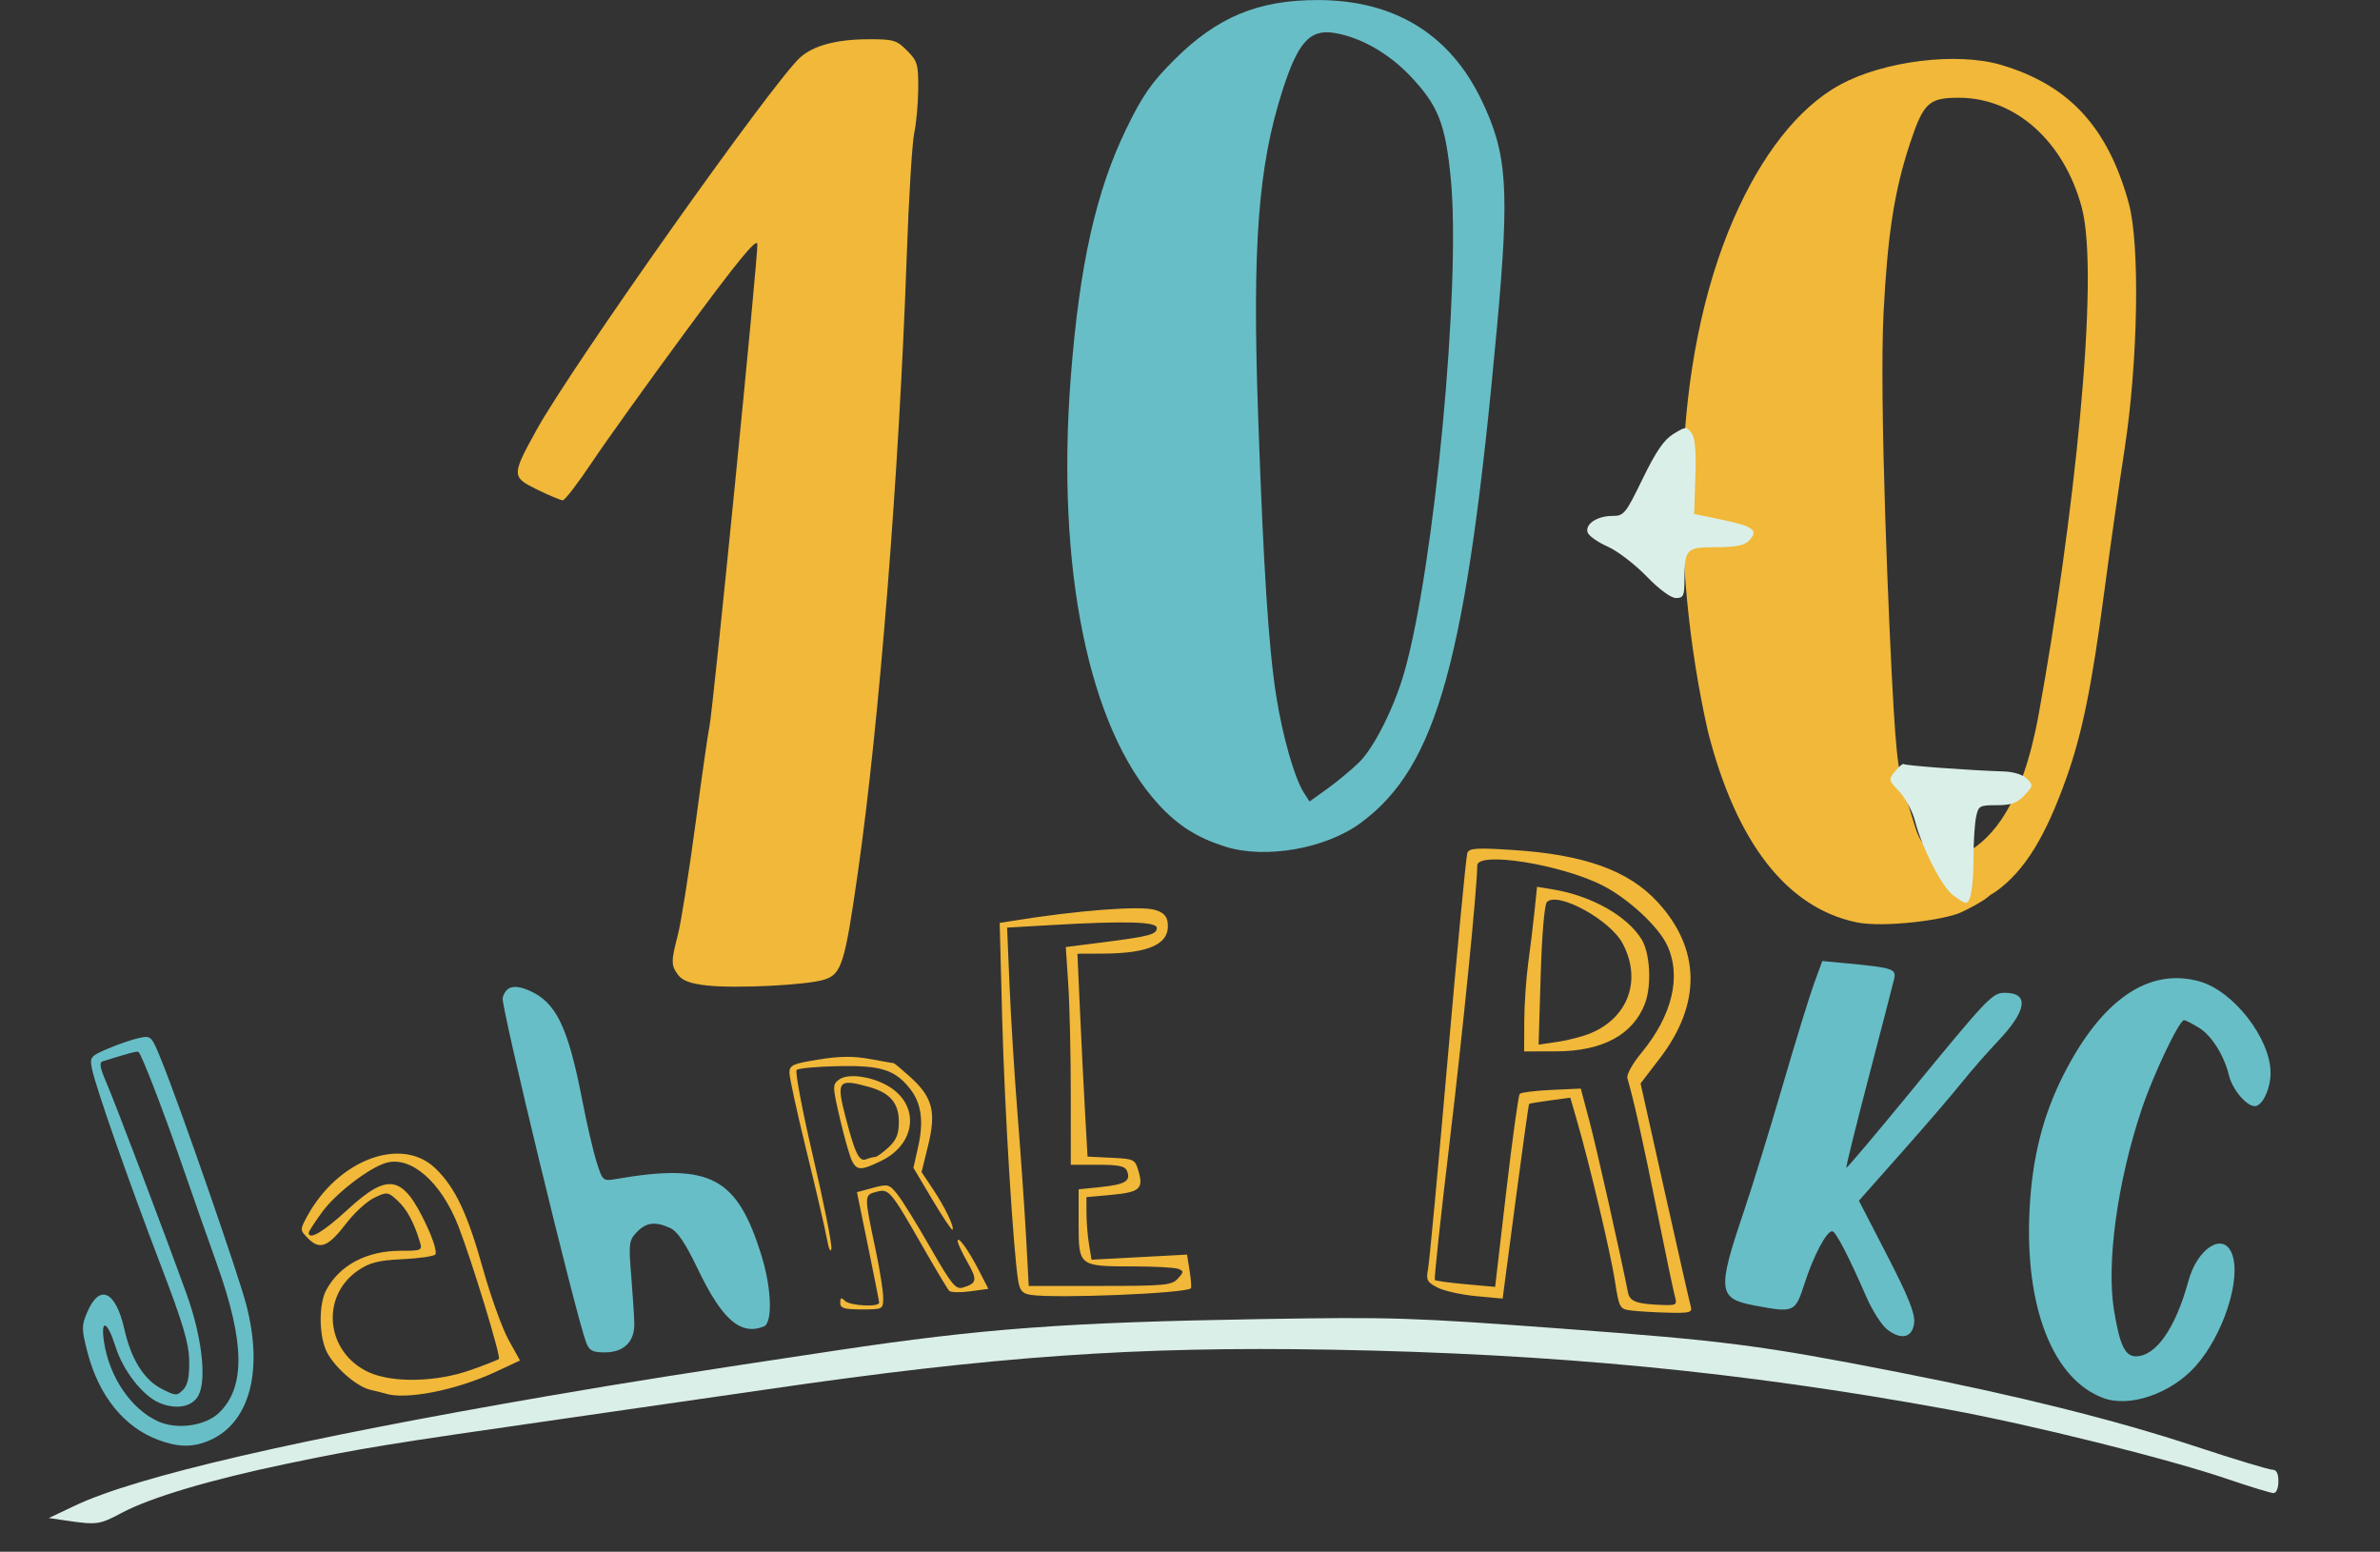 <?xml version="1.0" encoding="UTF-8" standalone="no"?>
<!-- Created with Inkscape (http://www.inkscape.org/) -->

<svg
   version="1.1"
   id="svg1"
   width="609"
   height="397"
   viewBox="0 0 609 397"
   sodipodi:docname="image(3).svg"
   inkscape:version="1.3.2 (091e20e, 2023-11-25, custom)"
   xmlns:inkscape="http://www.inkscape.org/namespaces/inkscape"
   xmlns:sodipodi="http://sodipodi.sourceforge.net/DTD/sodipodi-0.dtd"
   xmlns="http://www.w3.org/2000/svg"
   xmlns:svg="http://www.w3.org/2000/svg">
  <rect x="0" y="0" width="609" height="397" fill="#333333" stroke="none"/>
  <defs
     id="defs1" />
  <sodipodi:namedview
     id="namedview1"
     pagecolor="#505050"
     bordercolor="#ffffff"
     borderopacity="1"
     inkscape:showpageshadow="0"
     inkscape:pageopacity="0"
     inkscape:pagecheckerboard="1"
     inkscape:deskcolor="#505050"
     inkscape:zoom="1.4319899"
     inkscape:cx="205.65787"
     inkscape:cy="280.37907"
     inkscape:window-width="3440"
     inkscape:window-height="1351"
     inkscape:window-x="2151"
     inkscape:window-y="1338"
     inkscape:window-maximized="1"
     inkscape:current-layer="g1" />
  <g
     inkscape:groupmode="layer"
     inkscape:label="Image"
     id="g1">
    <g
       id="g2"
       style="display:inline">
      <path
         style="fill:#f1b839"
         d="m 98.5,356.509 c -0.55,-0.183 -2.229,-0.604 -3.732,-0.935 -3.665,-0.808 -9.749,-6.284 -11.417,-10.275 -1.754,-4.198 -1.728,-11.674 0.054,-15.097 C 86.77,323.734 93.772,320 102.535,320 c 5.344,0 5.568,-0.103 4.912,-2.25 -1.56,-5.107 -3.33,-8.379 -5.729,-10.59 -2.45,-2.258 -2.658,-2.283 -5.943,-0.724 -1.872,0.888 -5.096,3.834 -7.164,6.546 -4.581,6.007 -6.748,6.882 -9.708,3.921 -2.165,-2.165 -2.171,-2.25 -0.388,-5.562 7.888,-14.648 24.251,-20.806 32.931,-12.394 5.048,4.893 8.153,11.457 12.136,25.654 1.99,7.094 4.937,15.278 6.548,18.186 l 2.93,5.288 -6.28,2.923 c -10.16,4.729 -23.076,7.245 -28.28,5.509 z m 21.858,-5.971 c 3.772,-1.331 7.057,-2.619 7.3,-2.862 0.568,-0.568 -6.914,-25.096 -10.352,-33.934 -4.405,-11.326 -12.135,-18.09 -18.541,-16.227 -4.326,1.258 -12.802,7.767 -16.274,12.497 C 80.571,312.628 79,315.045 79,315.384 c 0,2.013 3.729,-0.198 9.925,-5.884 10.539,-9.672 14.173,-8.925 20.301,4.171 1.71,3.654 2.647,6.835 2.151,7.303 -0.483,0.457 -4.293,0.992 -8.468,1.189 -6.062,0.287 -8.326,0.86 -11.245,2.848 -9.796,6.669 -8.284,21.078 2.736,26.083 6.077,2.76 17.237,2.52 25.957,-0.557 z m 297.064,-15.248 c -2.996,-0.38 -3.109,-0.586 -4.214,-7.697 -1.125,-7.238 -6.517,-29.972 -9.729,-41.02 l -1.667,-5.734 -5.156,0.694 c -2.836,0.382 -5.257,0.782 -5.381,0.889 -0.124,0.107 -1.699,11.36 -3.5,25.006 l -3.275,24.811 -6.827,-0.633 c -3.755,-0.348 -8.188,-1.337 -9.852,-2.198 -2.669,-1.38 -2.952,-1.937 -2.407,-4.736 0.34,-1.744 2.61,-26.069 5.046,-54.055 2.436,-27.986 4.687,-51.556 5.002,-52.378 0.485,-1.263 2.295,-1.383 11.707,-0.773 18.27,1.184 29.536,5.235 36.961,13.29 11.065,12.004 11.271,26.078 0.586,40.018 l -4.921,6.421 6.173,27.652 c 3.395,15.209 6.397,28.44 6.67,29.402 0.439,1.546 -0.241,1.731 -5.821,1.59 -3.475,-0.088 -7.703,-0.336 -9.396,-0.551 z M 428.593,331.75 c -0.352,-1.238 -2.449,-11.25 -4.66,-22.25 -3.512,-17.471 -5.846,-27.92 -7.509,-33.612 -0.269,-0.921 1.252,-3.697 3.55,-6.478 7.972,-9.648 10.357,-19.696 6.568,-27.68 C 424.269,236.94 416.533,229.811 410.037,226.519 399.365,221.111 378,217.73 378,221.45 c 0,5.634 -3.704,42.658 -7.137,71.346 -2.257,18.863 -3.928,34.472 -3.713,34.688 0.215,0.215 3.774,0.698 7.909,1.073 l 7.518,0.681 2.838,-24.369 c 1.561,-13.403 3.118,-24.663 3.462,-25.024 0.343,-0.36 3.998,-0.81 8.121,-1 l 7.497,-0.345 2.255,8.5 c 1.822,6.869 7.893,33.86 9.825,43.681 0.453,2.301 2.252,2.953 8.792,3.183 3.557,0.125 3.815,-0.044 3.226,-2.114 z m -38.56,-70.5 c 0.018,-4.263 0.467,-10.9 0.998,-14.75 0.531,-3.85 1.259,-9.841 1.618,-13.312 l 0.653,-6.312 4.1,0.678 c 9.859,1.63 19.017,6.804 22.681,12.813 2.149,3.524 2.58,11.753 0.855,16.319 -3.034,8.031 -10.841,12.262 -22.686,12.293 L 390,269 Z M 407,264.352 c 9.722,-4.05 13.152,-13.724 8.168,-23.037 -3.221,-6.018 -16.582,-13.302 -19.34,-10.543 -0.626,0.626 -1.281,8.339 -1.594,18.781 l -0.532,17.719 4.899,-0.731 c 2.694,-0.402 6.474,-1.387 8.399,-2.189 z M 215,333.3 c 0,-1.322 0.267,-1.433 1.2,-0.5 1.297,1.297 8.828,1.684 8.757,0.45 -0.024,-0.412 -1.311,-6.937 -2.861,-14.499 l -2.818,-13.749 4.078,-1.098 c 3.864,-1.04 4.195,-0.952 6.297,1.685 1.221,1.531 5.011,7.66 8.422,13.62 5.416,9.462 6.471,10.756 8.314,10.201 3.608,-1.086 3.761,-1.944 1.159,-6.496 -1.388,-2.428 -2.515,-4.865 -2.504,-5.415 0.029,-1.475 2.779,2.343 5.487,7.621 l 2.372,4.621 -4.644,0.637 c -2.554,0.35 -4.972,0.296 -5.372,-0.121 C 242.486,329.841 239.583,325 236.435,319.5 c -8.614,-15.049 -8.955,-15.457 -12.19,-14.58 -3.159,0.856 -3.158,0.749 -0.192,14.813 1.071,5.078 1.947,10.59 1.947,12.25 0,2.991 -0.049,3.017 -5.5,3.017 -4.51,0 -5.5,-0.306 -5.5,-1.7 z m 48.783,-2.013 c -2.153,-0.328 -2.826,-1.074 -3.244,-3.6 -1.261,-7.613 -3.497,-44.165 -4.091,-66.873 l -0.646,-24.686 3.349,-0.542 c 16.443,-2.663 32.504,-3.904 36.349,-2.808 2.134,0.608 3.084,1.558 3.292,3.29 0.649,5.406 -4.539,7.864 -16.694,7.909 l -6.402,0.024 0.661,14.75 c 0.364,8.113 0.947,19.793 1.296,25.956 l 0.634,11.206 6.072,0.294 c 5.92,0.287 6.096,0.376 7.013,3.587 1.254,4.389 0.195,5.254 -7.258,5.93 L 278,306.278 l 0.011,4.111 c 0.006,2.261 0.3,5.863 0.654,8.005 l 0.643,3.894 12.217,-0.653 12.217,-0.653 0.662,4.142 c 0.364,2.278 0.51,4.295 0.324,4.481 -1.299,1.299 -34.498,2.662 -40.944,1.681 z m 37.605,-4.163 c 1.555,-1.718 1.561,-1.929 0.073,-2.5 C 300.568,324.281 295.344,324 289.852,324 276.071,324 276,323.945 276,313.105 v -8.825 l 5.642,-0.582 c 6.237,-0.644 7.74,-1.537 6.783,-4.03 C 287.914,298.334 286.405,298 280.893,298 H 274 l -0.005,-18.25 c -0.003,-10.037 -0.291,-22.57 -0.641,-27.851 l -0.636,-9.601 9.391,-1.199 C 294.216,239.554 296,239.078 296,237.392 c 0,-1.601 -7.974,-1.816 -26.9,-0.726 l -11.4,0.657 0.635,15.089 c 0.349,8.299 1.282,23.189 2.073,33.089 0.791,9.9 1.751,23.738 2.135,30.75 l 0.697,12.75 h 18.225 c 16.555,0 18.38,-0.172 19.923,-1.876 z M 211.6,317 c -0.443,-2.475 -2.784,-12.559 -5.203,-22.409 C 203.979,284.742 202,275.691 202,274.479 c 0,-1.967 0.8,-2.333 7.436,-3.404 5.452,-0.879 8.97,-0.916 13.184,-0.137 3.161,0.584 5.888,1.062 6.061,1.062 0.172,0 2.09,1.605 4.261,3.566 5.675,5.127 6.656,8.875 4.561,17.423 l -1.687,6.884 2.885,4.314 c 3.083,4.61 5.602,9.844 5.018,10.428 -0.196,0.196 -2.523,-3.288 -5.172,-7.741 l -4.816,-8.096 1.227,-5.485 c 1.441,-6.438 0.787,-11.074 -2.074,-14.711 -3.851,-4.895 -7.421,-6.03 -18.31,-5.822 -5.459,0.105 -10.284,0.549 -10.722,0.987 -0.438,0.438 1.459,10.45 4.215,22.247 2.757,11.798 4.86,22.363 4.675,23.478 -0.192,1.153 -0.685,0.086 -1.143,-2.472 z m 6.446,-19.913 c -0.563,-1.052 -1.949,-5.881 -3.08,-10.731 -1.973,-8.46 -1.983,-8.872 -0.261,-10.156 2.284,-1.704 8.566,-0.813 12.827,1.82 7.919,4.894 6.85,14.68 -2.076,19.001 -5.084,2.461 -6.123,2.47 -7.41,0.065 z M 223.936,296 c 0.425,0 1.963,-1.104 3.418,-2.452 2.022,-1.874 2.646,-3.407 2.646,-6.5 0,-4.853 -2.235,-7.464 -7.685,-8.977 -7.914,-2.198 -8.38,-1.568 -5.889,7.969 2.367,9.064 3.427,11.23 5.17,10.562 C 222.458,296.271 223.511,296 223.936,296 Z M 180.786,252.119 c -4.018,-0.448 -6.16,-1.228 -7.218,-2.628 -1.893,-2.505 -1.902,-3.411 -0.108,-10.347 0.803,-3.104 2.846,-15.994 4.539,-28.644 1.693,-12.65 3.272,-23.675 3.508,-24.5 0.781,-2.729 12.583,-121.458 12.285,-123.589 -0.213,-1.522 -5.115,4.456 -18.043,22 -9.763,13.249 -20.682,28.477 -24.265,33.839 -3.583,5.362 -6.947,9.75 -7.477,9.75 -0.53,0 -3.47,-1.23 -6.535,-2.733 -6.602,-3.238 -6.608,-3.617 -0.23,-15.192 8.96,-16.262 60.648,-89.273 67.553,-95.42 3.348,-2.981 9.196,-4.564 17.032,-4.611 6.793,-0.041 7.54,0.169 10.25,2.879 2.672,2.672 2.919,3.51 2.88,9.75 -0.024,3.755 -0.482,8.852 -1.019,11.327 -0.536,2.475 -1.401,16.65 -1.922,31.5 -1.946,55.507 -7.037,119.633 -12.542,158 -3.31,23.07 -4.137,25.703 -8.515,27.118 -4.401,1.423 -22.7,2.333 -30.172,1.5 z m 294.259,-16.148 c -17.851,-3.753 -30.779,-20.374 -38.035,-48.899 -9.696,-43.198 -9.519,-94.318 6.71,-131.341 6.803,-15.52 16.101,-28.05 27.133,-34.055 11.23,-6.112 29.936,-8.411 41.215,-5.065 17.368,5.153 27.307,15.926 32.648,35.388 2.9,10.566 2.385,40.497 -1.084,63 -1.484,9.625 -3.823,26.05 -5.199,36.5 -3.134,23.805 -5.595,35.96 -9.554,47.188 -5.402,15.321 -10.772,24.047 -18.034,29.308 -5.675,4.111 -15.451,3.925 -16.676,-0.746 -3.219,-12.276 18.963,2.447 27.486,-44.45 8.805,-48.453 15.812,-111.978 11.015,-129.775 -4.554,-16.899 -16.981,-27.992 -31.382,-28.015 -7.755,-0.012 -9.13,1.277 -12.601,11.812 -3.953,11.995 -5.689,23.155 -6.718,43.178 -1.158,22.53 1.431,82.462 2.602,101.705 1.054,17.33 1.772,17.626 5.463,29.797 2.535,8.358 6.674,6.374 19.638,14.417 3.037,1.884 -3.324,5.326 -7.707,7.431 -4.401,2.113 -20.226,4.028 -26.921,2.62 z"
         id="path2"
         sodipodi:nodetypes="ccsssssssssssscscsssssssssssssssscssscsssssssscsssssssssssssscssscssssssscsssscssssscsssssscssssssscssssssssssscsssscsscsssccscccsssssssscsssccscssscssscsssssssssscssscssssssssssssssssssssssssssssssssssscsssssscsssssssssssssssssss" />
      <path
         style="display:none;fill:#fdfdfd"
         d="M 0,198.5 V 0 l 162.75,0.033 162.75,0.033 -6,2.06 c -7.303,2.508 -16.9,9.192 -22.415,15.61 -5.431,6.321 -13.483,22.638 -16.571,33.581 -5.63,19.949 -9.171,58.409 -7.522,81.718 1.862,26.337 5.615,42.656 13.444,58.464 5.776,11.662 11.854,18.537 19.854,22.457 16.487,8.078 33.964,5.261 47.133,-7.597 16.206,-15.823 22.933,-43.483 30.212,-124.229 2.363,-26.218 2.58,-31.447 1.588,-38.258 C 382.302,23.835 369.916,6.967 354.5,2.033 348.516,0.117 348.845,0.112 478.75,0.056 L 609,0 V 198.5 397 H 304.5 0 Z m 31.072,188.593 c 7.352,-3.938 22.704,-8.514 42.214,-12.581 19.215,-4.006 25.347,-5.004 71.214,-11.583 19.25,-2.761 42.425,-6.105 51.5,-7.431 58.337,-8.522 94.552,-11.077 144.5,-10.194 57.288,1.013 105.28,5.651 157.706,15.241 21.469,3.927 56.435,12.627 71.794,17.862 5.775,1.968 11.062,3.582 11.75,3.586 0.724,0.004 1.25,-1.255 1.25,-2.993 0,-2.074 -0.49,-3 -1.588,-3 -0.874,0 -9.761,-2.693 -19.75,-5.984 C 541.244,363.288 516.323,357.065 486,351.122 c -35.376,-6.933 -44.42,-8.105 -86.5,-11.212 -38.401,-2.835 -43.282,-2.989 -77,-2.429 -49.651,0.824 -71.185,2.417 -108.5,8.023 -37.759,5.673 -53.334,8.133 -73.5,11.61 C 75.957,368.24 34.976,377.727 19.226,385.188 L 12.5,388.375 l 4.5,0.662 c 7.746,1.14 8.51,1.035 14.072,-1.944 z M 55.069,368.464 C 62.032,364.864 66.915,352.956 65.574,342.849 64.542,335.068 55.528,307.622 43.182,274.673 L 39.5,264.846 l -4.158,0.545 c -2.287,0.3 -6.171,1.523 -8.63,2.718 -4.436,2.155 -4.465,2.202 -3.533,5.782 1.984,7.619 6.323,20.25 12.574,36.609 12.359,32.34 14.29,40.231 10.928,44.649 -1.084,1.425 -1.669,1.475 -4.303,0.368 C 37.175,353.329 35.168,349.921 30.885,336 c -1.144,-3.718 -1.852,-4.554 -4.077,-4.811 -2.171,-0.251 -3.016,0.314 -4.36,2.914 -4.882,9.441 4.156,28.601 16.053,34.029 4.907,2.238 12.586,2.393 16.569,0.333 z M 42.5,363.939 C 34.995,361.736 28.384,353.077 27.471,344.253 L 26.979,339.5 28.741,344 c 0.969,2.475 2.561,5.964 3.538,7.754 3.807,6.974 15.128,11.145 18.337,6.756 2.202,-3.011 1.726,-14.148 -0.988,-23.147 -1.8,-5.967 -18.287,-49.901 -23.078,-61.498 -0.527,-1.275 0.341,-1.981 3.941,-3.208 l 4.616,-1.573 1.811,4.224 c 0.996,2.323 3.733,9.617 6.082,16.208 2.349,6.591 6.729,18.719 9.732,26.951 6.067,16.63 8.77,28.7 7.831,34.962 -0.86,5.736 -3.974,10.427 -8.053,12.131 -3.835,1.602 -5.612,1.67 -10.01,0.379 z m 507.802,-6.148 c 6.088,-1.824 14.81,-10.435 18.242,-18.009 5.186,-11.445 4.29,-23.598 -1.626,-22.051 -3.117,0.815 -5.582,4.746 -8.508,13.571 C 555.596,339.791 550.157,347 546.567,347 c -2.873,0 -4.839,-6.679 -5.346,-18.163 -0.558,-12.647 1.478,-26.604 5.957,-40.837 3.717,-11.812 10.415,-26 12.274,-26 3.086,0 7.449,5.199 10.029,11.95 2.75,7.197 3.644,8.385 7.102,9.442 4.939,1.51 5.995,-10.296 1.705,-19.057 C 573.848,255.267 565.994,250 556.915,250 c -7.178,0 -12.629,2.844 -19.336,10.089 -6.185,6.681 -13.649,20.79 -16.087,30.411 -6.144,24.246 -2.361,51.476 8.686,62.524 5.763,5.763 11.928,7.224 20.125,4.768 z m -433.355,-2.461 c 2.996,-0.826 8.042,-2.81 11.212,-4.411 l 5.764,-2.91 -2.923,-4.755 C 129.365,340.596 126.734,333.43 125.031,327 121.287,312.862 115.874,301.763 110.701,297.617 102.198,290.8 88.821,295.399 80.25,308.086 75.813,314.654 75.275,316 77.09,316 c 0.599,0 1.928,1.012 2.954,2.25 l 1.864,2.25 6.331,-6.732 c 9.51,-10.112 13.625,-10.075 17.235,0.157 0.839,2.379 1.526,4.43 1.526,4.558 0,0.128 -2.706,0.515 -6.012,0.86 -13.439,1.405 -21.236,9.848 -19.54,21.158 2.137,14.25 16.231,20.137 35.5,14.828 z M 96.5,351.574 c -4.67,-1.716 -10.014,-7.393 -10.837,-11.51 -0.317,-1.584 -0.195,-4.208 0.271,-5.832 2.376,-8.286 5.732,-10.488 17.066,-11.198 7.756,-0.486 8.527,-0.722 8.808,-2.696 0.42,-2.95 -5.12,-13.651 -8.406,-16.235 -4.368,-3.436 -6.719,-2.71 -14.255,4.398 -6.29,5.934 -9.158,7.738 -9.141,5.75 0.014,-1.665 8.276,-10.249 12.659,-13.152 C 102.67,294.472 110.409,298.46 116.725,313.5 118.833,318.518 127,345.022 127,346.844 c 0,1.672 -12.173,5.253 -19.5,5.738 -4.719,0.312 -8.304,-0.017 -11,-1.008 z m 61.947,-5.554 c 4.323,-1.644 5.038,-4.743 3.638,-15.772 -1.393,-10.978 -0.674,-14.567 3.281,-16.369 4.538,-2.067 7.624,0.587 12.724,10.943 5.405,10.976 9.224,15.264 13.706,15.392 6.582,0.187 7.561,-3.586 4.269,-16.457 -5.025,-19.646 -12.708,-25.914 -29.148,-23.78 -12.078,1.568 -12.619,1.48 -13.779,-2.226 -0.559,-1.788 -1.971,-8.2 -3.137,-14.25 -2.959,-15.351 -5.601,-22.933 -9.395,-26.955 -5.453,-5.782 -11.744,-5.88 -12.423,-0.194 -0.234,1.961 15.43,66.576 21.431,88.399 0.687,2.499 4.252,3.012 8.833,1.27 z M 490,337.976 c 0,-3.005 -1.646,-7.186 -6.5,-16.513 -3.575,-6.869 -6.5,-13.046 -6.5,-13.726 0,-0.68 5.513,-7.593 12.25,-15.362 23.381,-26.961 28.75,-33.59 28.75,-35.499 0,-2.811 -4.365,-4.553 -7.373,-2.944 -1.296,0.694 -10.113,10.697 -19.594,22.229 -9.48,11.532 -17.376,20.826 -17.546,20.653 -0.17,-0.173 2.36,-10.665 5.623,-23.315 3.262,-12.65 5.805,-23.668 5.65,-24.485 -0.322,-1.7 -5.699,-2.872 -13.561,-2.958 -6.406,-0.07 -5.833,-1.113 -13.236,24.087 -2.804,9.546 -7.768,25.722 -11.031,35.948 -6.2,19.432 -6.929,23.767 -4.42,26.276 1.764,1.764 8.314,2.922 13.899,2.457 3.772,-0.314 3.976,-0.521 5.744,-5.826 2.78,-8.342 5.027,-13 6.27,-13 1.26,0 2.753,2.685 8.413,15.134 4.089,8.993 5.811,10.784 10.412,10.835 2.549,0.028 2.75,-0.263 2.75,-3.994 z M 433.401,335.25 C 428.353,313.791 421,279.942 421,278.163 c 0,-1.321 1.742,-4.335 3.967,-6.862 11.942,-13.566 10.305,-32.779 -3.73,-43.795 -7.564,-5.937 -14.569,-8.388 -29.062,-10.17 -13.781,-1.694 -16.91,-1.352 -17.644,1.929 -0.275,1.229 -2.327,24.359 -4.561,51.401 -2.234,27.041 -4.476,50.611 -4.982,52.378 -1.681,5.861 1.477,7.978 14.157,9.488 l 5.645,0.672 0.6,-3.852 c 0.33,-2.119 1.736,-12.627 3.124,-23.352 3.409,-26.335 2.593,-24 8.388,-24 4.192,0 4.951,0.311 5.493,2.25 C 406.94,300.522 414,331.753 414,335.583 c 0,0.285 3.785,0.572 16.156,1.224 3.023,0.159 3.585,-0.111 3.245,-1.557 z m -16.404,-4.5 c -0.003,-2.641 -8.011,-38.573 -10.505,-47.14 l -1.715,-5.89 -8.035,0.62 c -4.419,0.341 -8.206,0.791 -8.415,1 -0.209,0.209 -1.727,11.327 -3.373,24.707 -1.646,13.38 -3.104,24.437 -3.239,24.572 -0.337,0.337 -13.809,-1.361 -14.135,-1.782 -0.144,-0.185 1.456,-14.287 3.555,-31.337 2.099,-17.05 4.508,-39.55 5.354,-50 0.846,-10.45 1.787,-20.512 2.091,-22.359 l 0.552,-3.359 6.684,0.68 c 7.679,0.781 18.864,3.85 24.684,6.772 11.521,5.784 18.279,15.544 17.181,24.813 -0.714,6.03 -3.83,12.345 -8.485,17.199 l -3.592,3.745 1.162,5.255 c 0.639,2.89 3.181,15.179 5.649,27.309 2.468,12.13 4.948,23.267 5.511,24.75 L 428.95,333 h -5.975 c -5.529,0 -5.975,-0.168 -5.978,-2.25 z m -8.956,-62.355 c 9.882,-2.935 15.95,-11.971 14.633,-21.792 -1.175,-8.76 -10.418,-16.448 -22.83,-18.989 l -6.343,-1.299 -1.685,10.592 c -2.066,12.986 -2.392,31.693 -0.565,32.43 2.692,1.086 11.654,0.583 16.791,-0.943 z M 395.014,250.75 c 0.008,-8.387 0.285,-16.262 0.617,-17.5 1.725,-6.435 16.595,1.985 20.343,11.519 1.981,5.04 0.758,10.882 -3.117,14.879 C 409.614,262.993 402.259,266 397.318,266 H 395 Z m -170.198,84.603 c 2.664,-0.713 2.622,-1.511 -0.978,-18.723 -1.721,-8.226 -1.838,-10.015 -0.701,-10.735 3.449,-2.185 3.642,-1.979 12.716,13.637 l 6.921,11.909 4.364,-0.3 c 2.4,-0.165 4.737,-0.66 5.192,-1.099 0.814,-0.785 -2.725,-8.615 -5.667,-12.54 -2.782,-3.712 -2.698,-0.856 0.141,4.773 2.768,5.488 2.782,5.601 0.759,6.144 -1.134,0.305 -2.342,0.56 -2.686,0.567 -0.343,0.008 -3.41,-4.853 -6.814,-10.8 -3.404,-5.948 -7.173,-12.007 -8.376,-13.465 -2.081,-2.524 -2.391,-2.595 -6.436,-1.48 -2.337,0.645 -4.25,1.536 -4.25,1.982 0,0.445 1.125,6.464 2.5,13.374 1.375,6.91 2.5,12.929 2.5,13.375 0,1.372 -4.932,2.135 -6.921,1.07 -1.392,-0.745 -2.017,-0.647 -2.411,0.378 -0.292,0.761 -0.262,1.653 0.067,1.982 0.777,0.777 7.11,0.746 10.08,-0.05 z M 303.25,330.462 c 1.299,-0.502 1.75,-1.809 1.75,-5.069 V 321 h -13 -13 l -0.014,-5.25 c -0.008,-2.888 -0.285,-6.263 -0.617,-7.5 -0.576,-2.148 -0.334,-2.25 5.323,-2.25 8.073,0 9.578,-1.246 8.16,-6.75 L 290.757,295 h -5.79 -5.79 l -0.539,-3.75 c -0.297,-2.062 -0.799,-10.725 -1.116,-19.25 -0.317,-8.525 -0.841,-18.312 -1.165,-21.75 L 275.767,244 h 8.666 c 5.881,0 9.632,-0.499 11.671,-1.554 2.713,-1.403 2.976,-1.962 2.7,-5.75 L 298.5,232.5 292,232.173 c -8.749,-0.44 -37.006,2.786 -36.981,4.221 0.681,40.171 4.209,93.431 6.287,94.901 1.355,0.958 39.256,0.205 41.945,-0.833 z M 263,321.042 c 0,-4.547 -0.869,-20.479 -1.931,-35.404 -1.062,-14.926 -2.218,-31.682 -2.569,-37.236 l -0.639,-10.099 6.819,-0.644 C 275.425,236.644 295,236.864 295,238 c 0,0.55 -0.417,1 -0.928,1 -1.534,0 -16.403,2.008 -18.822,2.542 -2.228,0.492 -2.25,0.669 -2.25,17.822 0,9.529 0.29,22.061 0.644,27.85 l 0.644,10.524 6.534,0.61 c 9.959,0.93 10.377,4.415 0.55,4.582 -6.119,0.104 -6.775,1.455 -5.743,11.819 L 276.5,323.5 288.669,324 c 6.693,0.275 12.513,0.845 12.933,1.267 1.946,1.952 -2.475,2.697 -19.859,3.344 L 263,329.309 Z m -49.809,-3.646 c -0.17,-1.592 -2.355,-11.811 -4.855,-22.707 -2.5,-10.897 -4.3,-20.057 -4,-20.357 0.3,-0.3 4.324,-0.781 8.943,-1.069 10.184,-0.635 14.517,0.603 18.671,5.334 2.497,2.844 3.05,4.347 3.05,8.29 0,2.649 -0.494,6.232 -1.097,7.962 -1.004,2.881 -0.702,3.82 3.595,11.149 2.58,4.401 5.165,8.295 5.743,8.652 2.041,1.262 -0.297,-5.1 -3.693,-10.047 -3.332,-4.853 -3.35,-4.941 -1.966,-9.5 3.658,-12.051 -0.83,-21.19 -11.877,-24.191 -4.227,-1.148 -18.587,-0.756 -21.955,0.599 -2.692,1.084 -2.218,5.5 2.75,25.6 2.475,10.014 4.5,19.524 4.5,21.132 0,1.907 0.435,2.772 1.25,2.486 0.718,-0.252 1.118,-1.67 0.941,-3.333 z m 17.296,-23.561 c 4.896,-5.818 2.404,-14.311 -5.122,-17.455 -4.576,-1.912 -11.262,-1.81 -12.027,0.184 -0.732,1.906 2.38,16.904 4.28,20.628 l 1.373,2.691 4.491,-1.53 c 2.47,-0.842 5.622,-2.875 7.005,-4.518 z M 219.137,293.25 c -0.608,-1.512 -1.761,-5.622 -2.564,-9.132 l -1.458,-6.382 5.079,0.602 c 5.713,0.677 8.411,2.592 9.29,6.593 0.853,3.884 -0.919,7.726 -4.392,9.522 -4.066,2.103 -4.677,1.979 -5.955,-1.202 z m -7.043,-42.043 c 2.035,-0.815 2.943,-2.299 4.211,-6.874 C 222.126,223.319 230.507,130.519 232.456,65.5 c 0.313,-10.45 1.333,-24.749 2.267,-31.776 1.508,-11.35 1.534,-13.248 0.237,-17 -2.073,-5.996 -6.258,-8.024 -15.178,-7.352 -11.988,0.903 -14.056,2.418 -26.99,19.768 -35.678,47.86 -58.252,81.551 -60.712,90.611 -0.7,2.577 -0.369,2.951 5.29,5.999 3.32,1.788 6.375,3.25 6.788,3.25 0.413,0 3.468,-4.124 6.789,-9.164 5.783,-8.779 42.361,-58.861 42.724,-58.498 0.097,0.096 -2.692,28.072 -6.197,62.168 -6.209,60.408 -8.255,77.24 -12.639,103.993 -3.225,19.681 -3.282,20.791 -1.168,22.667 1.008,0.894 2.732,1.875 3.832,2.178 3.321,0.916 31.809,-0.021 34.595,-1.137 z m 285.354,-15.579 c 1.678,-0.621 5.931,-2.69 9.451,-4.598 15.971,-8.658 25.571,-31.028 31.126,-72.531 1.178,-8.8 3.435,-25 5.016,-36 5.574,-38.784 5.919,-58.16 1.312,-73.688 C 538.571,29.322 524.288,17.114 504.385,14.649 494.298,13.399 483.054,15.394 473,20.216 c -8.29,3.977 -19.282,14.799 -24.429,24.053 -7.452,13.397 -14.384,38.009 -16.186,57.466 -0.637,6.873 -0.839,7.335 -4.044,9.226 -2.581,1.523 -4.463,4.228 -8.009,11.515 -4.401,9.042 -4.795,9.524 -7.793,9.524 -3.921,0 -7.077,2.158 -6.261,4.282 0.332,0.864 2.629,2.468 5.106,3.563 2.477,1.096 6.936,4.503 9.909,7.573 3.113,3.214 6.278,5.581 7.462,5.581 1.734,0 2.156,0.824 2.691,5.25 4.435,36.707 13.939,60.412 28.526,71.151 3.324,2.447 7.725,5.004 9.778,5.682 8.669,2.861 20.794,3.1 27.698,0.546 z M 501.5,196.59 486.5,195.5 l -0.653,-6 c -2.353,-21.629 -3.136,-40.856 -3.235,-79.5 -0.099,-38.42 0.105,-44.668 1.743,-53.5 2.213,-11.926 5.825,-23.719 8.694,-28.382 l 2.081,-3.382 6.44,0.517 c 16.63,1.335 28.24,13.523 31.394,32.96 3.057,18.839 -1.826,75.203 -9.989,115.287 -4.406,21.639 -5.092,24.512 -5.809,24.34 -0.367,-0.088 -7.417,-0.65 -15.667,-1.25 z m -167.355,6.084 c -2,-2.409 -4.906,-12.114 -6.536,-21.821 -2.616,-15.58 -3.505,-28.587 -4.769,-69.799 -0.941,-30.659 -0.944,-42.946 -0.016,-55.157 1.861,-24.479 7.899,-45.036 13.651,-46.48 6.679,-1.676 15.704,1.92 22.915,9.131 10.038,10.038 11.591,16.001 11.602,44.557 0.015,37.873 -6.048,89.499 -13.084,111.395 -4.022,12.518 -7.824,18.657 -15.037,24.28 -7.242,5.647 -7.264,5.656 -8.727,3.894 z"
         id="path6" />
      <path
         style="fill:#68bec6"
         d="m 40.591,368.427 c -8.789,-3.22 -15.31,-11.269 -18.209,-22.475 -1.536,-5.937 -1.541,-6.753 -0.071,-10.216 3.152,-7.422 7.293,-5.512 9.529,4.396 1.717,7.611 4.992,12.846 9.486,15.168 3.58,1.849 3.935,1.868 5.5,0.3 1.199,-1.2 1.65,-3.296 1.589,-7.388 -0.067,-4.558 -1.553,-9.552 -7.354,-24.712 -8.205,-21.444 -16.609,-45.455 -17.537,-50.106 -0.588,-2.948 -0.375,-3.21 4.178,-5.141 2.639,-1.119 6.203,-2.332 7.921,-2.695 3.08,-0.651 3.16,-0.568 5.85,6.141 4.934,12.304 19.475,54.211 21.521,62.022 4.498,17.171 0.818,30.535 -9.606,34.89 -4.12,1.722 -7.739,1.669 -12.798,-0.184 z m 15.433,-6.949 C 62.818,354.968 62.671,343.488 55.54,323.5 52.989,316.35 48.678,304.084 45.96,296.242 41.542,283.495 36.351,270.098 35.462,269.15 c -0.28,-0.299 -2.231,0.208 -9.193,2.387 -0.904,0.283 -0.679,1.659 0.844,5.174 2.267,5.231 15.136,39.131 20.609,54.289 3.925,10.87 5.225,21.922 3.059,26 -1.562,2.941 -5.603,3.731 -9.929,1.939 -4.312,-1.786 -9.358,-8.237 -11.319,-14.471 -2.046,-6.505 -3.821,-7.244 -2.926,-1.218 1.345,9.049 6.918,17.255 13.858,20.405 4.811,2.184 12.065,1.168 15.558,-2.178 z M 538.239,357.688 C 525.306,352.908 518.057,334.438 519.327,309.5 c 0.672,-13.198 3.367,-23.952 8.608,-34.353 9.742,-19.332 21.852,-27.697 34.853,-24.071 C 571.517,253.509 581,265.722 581,274.529 581,278.559 578.89,283 576.975,283 c -2.176,0 -5.768,-4.282 -6.638,-7.912 -1.204,-5.021 -4.454,-10.189 -7.627,-12.123 -1.765,-1.076 -3.491,-1.959 -3.836,-1.961 -1.259,-0.008 -7.87,13.869 -10.862,22.802 -6.203,18.514 -9.054,39.251 -7.072,51.437 1.439,8.85 2.821,11.758 5.586,11.758 5.141,0 10.153,-7.177 13.438,-19.241 2.308,-8.476 8.962,-12.657 11.152,-7.009 2.486,6.411 -2.264,20.98 -9.424,28.906 -6.243,6.91 -16.751,10.508 -23.453,8.031 z M 149.987,343.466 c -2.653,-6.979 -21.866,-86.247 -21.365,-88.147 0.78,-2.958 2.869,-3.564 6.684,-1.938 6.976,2.973 10.029,9.253 13.696,28.175 1.167,6.019 2.821,13.132 3.677,15.806 1.55,4.842 1.571,4.859 5.188,4.24 23.936,-4.096 30.799,-0.434 37.02,19.753 2.582,8.378 2.84,17.152 0.531,18.038 -5.999,2.302 -10.646,-1.773 -16.912,-14.828 -3.141,-6.545 -5.166,-9.545 -7.009,-10.385 -3.824,-1.742 -6.162,-1.45 -8.564,1.069 -1.996,2.094 -2.094,2.873 -1.408,11.25 0.405,4.95 0.757,10.452 0.782,12.227 0.063,4.56 -2.729,7.273 -7.487,7.273 -3.221,0 -4.031,-0.425 -4.833,-2.534 z m 332.865,-3.368 c -1.392,-1.095 -3.768,-4.827 -5.281,-8.294 C 472.951,321.214 469.716,315 468.822,315 c -1.454,0 -4.741,6.196 -7.027,13.25 -2.466,7.606 -2.613,7.671 -12.908,5.739 -9.277,-1.741 -9.516,-3.827 -2.73,-23.857 2.167,-6.398 6.628,-20.857 9.912,-32.132 3.284,-11.275 6.928,-23.116 8.097,-26.314 l 2.126,-5.814 6.604,0.625 c 11.276,1.067 12.364,1.422 11.804,3.854 -0.272,1.182 -3.201,12.499 -6.508,25.149 -3.307,12.65 -5.895,23.121 -5.751,23.269 0.145,0.148 7.377,-8.402 16.072,-19 C 508.736,255.12 509.8,254 512.996,254 c 6.351,0 5.661,4.596 -1.875,12.5 -2.622,2.75 -6.747,7.475 -9.166,10.5 -2.42,3.025 -9.326,11.055 -15.348,17.845 l -10.948,12.345 7.227,13.998 c 5.356,10.374 7.148,14.816 6.921,17.155 -0.379,3.909 -3.284,4.642 -6.954,1.755 z M 313.5,216.598 C 306.269,214.305 301.378,211.195 296.345,205.687 278.565,186.233 270.202,145.328 274.001,96.395 276.221,67.804 280.443,48.921 288.177,33 292.337,24.436 294.589,21.189 300.389,15.389 311.433,4.345 321.906,-0.017 337.299,0.015 356.701,0.055 370.84,8.648 378.958,25.335 c 6.734,13.842 7.354,22.691 4.091,58.426 -7.766,85.071 -15.249,112.296 -34.835,126.752 -8.98,6.628 -24.451,9.34 -34.713,6.086 z m 34.24,-21.528 C 351.562,191.358 356.773,180.991 359.336,172 367.056,144.913 373.864,72.574 371.226,45.648 369.856,31.673 368.02,27.016 360.915,19.504 355.313,13.58 348.007,9.449 341.294,8.41 335.126,7.455 332.099,10.863 328.14,23.222 c -6.212,19.394 -7.73,39.701 -6.209,83.085 1.373,39.152 2.662,59.145 4.622,71.693 1.599,10.232 4.699,21.109 7.064,24.781 l 1.469,2.281 4.538,-3.259 c 2.496,-1.792 6.148,-4.822 8.115,-6.733 z"
         id="path3" />
      <path
         style="fill:#dbefe9"
         d="m 17,389.037 -4.5,-0.662 6.726,-3.186 C 34.976,377.727 75.957,368.24 140.5,357.113 c 20.166,-3.476 35.741,-5.936 73.5,-11.61 37.315,-5.606 58.849,-7.199 108.5,-8.023 33.718,-0.56 38.599,-0.406 77,2.429 42.08,3.107 51.124,4.279 86.5,11.212 30.323,5.943 55.244,12.166 75.662,18.894 9.989,3.291 18.876,5.984 19.75,5.984 1.098,0 1.588,0.926 1.588,3 0,1.737 -0.526,2.997 -1.25,2.993 -0.688,-0.004 -5.975,-1.618 -11.75,-3.586 -15.359,-5.235 -50.325,-13.934 -71.794,-17.862 -52.426,-9.59 -100.418,-14.228 -157.706,-15.241 -49.948,-0.883 -86.163,1.672 -144.5,10.194 -9.075,1.326 -32.25,4.67 -51.5,7.431 -45.866,6.579 -51.999,7.577 -71.214,11.583 -19.509,4.068 -34.862,8.643 -42.214,12.581 C 25.51,390.072 24.746,390.178 17,389.037 Z M 499.661,228.948 c -2.891,-2.274 -7.845,-11.994 -9.657,-18.948 -0.645,-2.475 -2.454,-5.85 -4.019,-7.5 -2.782,-2.933 -2.806,-3.05 -1.04,-5.207 0.994,-1.214 1.989,-2.025 2.212,-1.803 0.392,0.392 16.975,1.611 25.558,1.879 2.514,0.078 4.912,0.829 5.944,1.861 1.639,1.639 1.606,1.861 -0.639,4.25 -1.88,2.001 -3.337,2.521 -7.069,2.521 -4.465,0 -4.732,0.157 -5.326,3.125 -0.344,1.719 -0.631,6.331 -0.639,10.25 -0.014,7.488 -0.715,11.625 -1.968,11.625 -0.412,0 -1.922,-0.923 -3.357,-2.052 z m -78.368,-81.529 c -2.973,-3.07 -7.432,-6.478 -9.909,-7.573 -2.477,-1.096 -4.774,-2.699 -5.106,-3.563 -0.815,-2.124 2.341,-4.282 6.261,-4.282 2.997,0 3.392,-0.482 7.779,-9.497 3.431,-7.05 5.467,-10.013 7.902,-11.5 3.107,-1.898 3.349,-1.911 4.595,-0.253 0.931,1.238 1.223,4.526 1,11.244 l -0.316,9.494 7.43,1.546 c 7.848,1.633 9.175,2.718 6.543,5.35 C 446.301,139.556 443.984,140 439.045,140 c -7.664,0 -8.005,0.371 -8.032,8.75 -0.012,3.678 -0.303,4.25 -2.164,4.25 -1.298,0 -4.293,-2.212 -7.556,-5.581 z"
         id="path5"
         sodipodi:nodetypes="scssssssssssssssssssssssssssssssssssssssscssssss" />
    </g>
  </g>
</svg>
